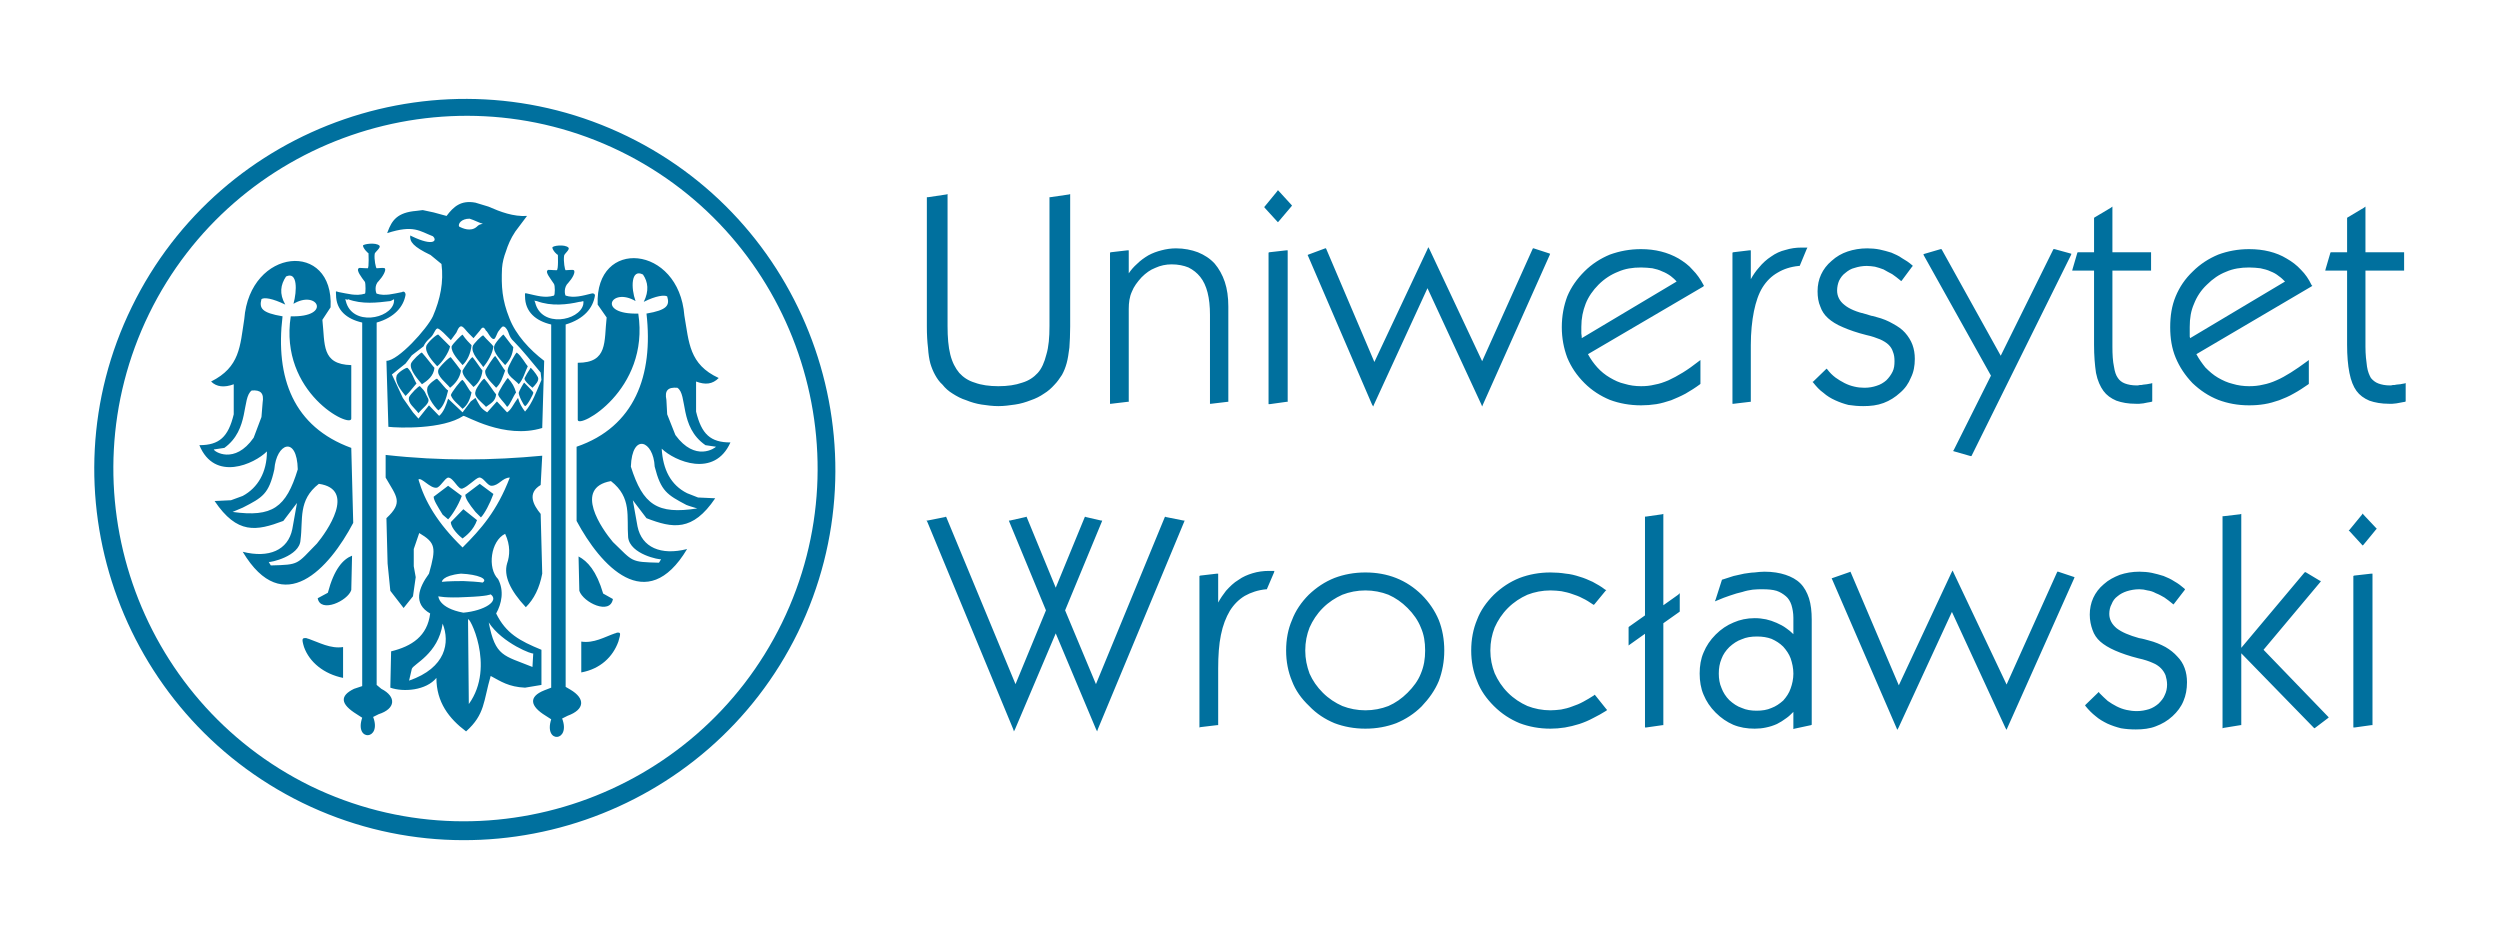 <?xml version="1.0" encoding="UTF-8"?>
<!DOCTYPE svg PUBLIC "-//W3C//DTD SVG 1.1//EN" "http://www.w3.org/Graphics/SVG/1.1/DTD/svg11.dtd">
<!-- Creator: CorelDRAW X7 -->
<svg xmlns="http://www.w3.org/2000/svg" xml:space="preserve" width="64.008mm" height="24.045mm" version="1.1" style="shape-rendering:geometricPrecision; text-rendering:geometricPrecision; image-rendering:optimizeQuality; fill-rule:evenodd; clip-rule:evenodd"
viewBox="0 0 6401 2405"
 xmlns:xlink="http://www.w3.org/1999/xlink">
 <defs>
  <style type="text/css">
   <![CDATA[
    .fil1 {fill:#00709E}
    .fil0 {fill:#00709E;fill-rule:nonzero}
   ]]>
  </style>
 </defs>
 <g id="Warstwa_x0020_1">
  <g id="_2315603727264">
   <path class="fil0" d="M2376 505l47 -7 3 -1 0 3 0 335c0,29 2,53 7,73 5,20 13,35 23,47l0 0c10,11 23,20 40,25 16,6 37,9 60,9 24,0 44,-3 61,-9 17,-5 30,-14 40,-25l0 0c10,-11 17,-27 22,-47 6,-20 8,-44 8,-73l0 -328 0 -2 2 0 48 -7 3 -1 0 3 0 336c0,21 -1,39 -2,54 -2,16 -4,29 -7,40l0 0c-3,11 -7,21 -12,30 -6,9 -12,18 -19,25l0 0c-8,9 -17,17 -27,23 -10,7 -22,13 -34,17l0 0c-13,5 -26,9 -40,11 -14,2 -28,4 -43,4 -15,0 -29,-2 -43,-4 -13,-2 -27,-6 -39,-11l0 0c-13,-4 -24,-10 -35,-17 -10,-6 -19,-14 -26,-23 -8,-7 -14,-16 -19,-25l0 0c-5,-9 -9,-19 -12,-29 -3,-11 -5,-24 -6,-40 -2,-16 -3,-34 -3,-55l0 -329 0 -2 3 0zm466 526l0 -382 0 -2 2 -1 43 -5 3 0 0 3 0 56c6,-9 13,-17 21,-24 9,-9 19,-16 29,-22l0 0c11,-6 22,-10 34,-13 11,-3 24,-5 37,-5 21,0 40,4 56,10 17,7 31,16 43,29l0 0c11,13 20,29 26,47 6,18 9,39 9,63l0 0 0 241 0 3 -2 0 -42 5 -3 0 0 -3 0 -225 0 0c0,-43 -8,-76 -25,-97l0 0c-8,-10 -18,-18 -30,-24 -12,-5 -27,-8 -43,-8 -15,0 -29,3 -42,9 -13,5 -24,13 -35,24l0 0c-11,12 -20,24 -25,37 -6,13 -8,28 -8,44l0 235 0 3 -3 0 -42 5 -3 0 0 -3zm396 -502l32 -39 2 -3 2 2 32 35 2 2 -1 2 -33 39 -2 2 -2 -2 -32 -35 -1 -2 1 -1zm10 503l0 -383 0 -2 2 -1 44 -5 3 0 0 3 0 382 0 3 -3 0 -43 6 -3 0 0 -3zm265 4l-164 -381 -1 -2 2 -1 43 -16 2 0 1 2 123 289 136 -289 2 -5 3 5 135 287 129 -287 1 -2 2 0 40 13 2 1 -1 3 -171 383 -2 5 -2 -5 -138 -298 -137 298 -2 5 -3 -5zm537 -170l243 -145c-4,-5 -10,-10 -15,-14 -7,-5 -14,-9 -22,-12 -8,-4 -16,-6 -25,-8 -9,-1 -19,-2 -29,-2l0 0c-22,0 -41,3 -59,11 -18,7 -35,18 -50,33 -14,14 -26,31 -33,49 -7,18 -11,37 -11,59 0,3 0,6 0,9 0,3 0,6 0,8 0,3 1,5 1,8l0 0 0 4zm303 118c-12,9 -25,17 -37,24 -13,7 -25,12 -37,17l0 0c-13,4 -25,8 -38,10 -13,2 -26,3 -39,3 -29,0 -56,-5 -80,-14 -24,-10 -46,-24 -65,-43 -20,-20 -34,-41 -44,-65 -9,-24 -14,-50 -14,-78 0,-29 5,-55 14,-79 10,-24 25,-45 44,-64 19,-19 41,-33 65,-43 25,-9 51,-14 80,-14 18,0 35,2 51,6 16,4 31,10 45,18 13,8 26,17 36,29 11,11 20,24 28,39l1 2 -2 2 -295 173c7,13 15,24 24,34 9,10 20,19 32,26 12,7 24,13 38,16 13,4 27,6 42,6 12,0 23,-1 35,-4 12,-2 23,-6 35,-11 11,-5 24,-12 37,-20 13,-8 27,-18 41,-29l4 -3 0 5 0 54 0 2 -1 1zm83 47l0 -382 0 -2 2 -1 42 -5 3 0 0 3 0 71c6,-11 13,-21 21,-30 9,-11 20,-21 31,-28 11,-8 24,-14 37,-17 13,-4 26,-6 41,-6l11 0 4 0 -2 4 -17 41 -1 2 -2 0c-21,2 -39,8 -54,17 -16,9 -29,22 -39,38 -10,16 -17,37 -22,61 -5,25 -8,54 -8,87l0 0 0 142 0 3 -2 0 -42 5 -3 0 0 -3zm207 -54l32 -31 2 -2 2 2c6,8 13,15 21,21 7,5 15,10 23,14l0 0c8,4 16,7 25,9 8,2 17,3 26,3 12,0 22,-2 31,-5 10,-3 18,-8 25,-14l0 0c7,-7 12,-14 16,-22 4,-8 5,-17 5,-27 0,-9 -1,-17 -4,-24 -2,-7 -6,-13 -11,-18 -5,-5 -13,-10 -22,-14 -10,-4 -21,-8 -35,-11l0 0c-24,-6 -44,-13 -60,-20 -17,-7 -29,-15 -38,-23 -9,-8 -16,-18 -20,-30 -5,-11 -7,-25 -7,-39 0,-16 3,-30 9,-43 6,-13 15,-25 27,-35l0 0c12,-11 26,-19 41,-24 15,-5 32,-8 50,-8l0 0c11,0 22,1 32,3 10,2 20,5 30,8l0 0c9,4 19,8 27,14 9,5 18,11 26,18l2 2 -2 2 -26 35 -2 2 -2 -2c-7,-6 -14,-11 -21,-16 -8,-4 -15,-8 -22,-12l0 0c-7,-3 -15,-5 -22,-7 -7,-1 -14,-2 -21,-2 -11,0 -22,2 -31,5 -9,2 -17,7 -24,13l0 0c-7,5 -12,12 -16,20 -3,7 -5,16 -5,25 0,14 6,27 19,37 12,10 31,18 57,24 5,2 10,3 13,4l1 0c4,1 8,2 11,3l0 0c16,4 30,10 42,17 13,7 23,14 31,23l0 0c8,9 15,20 19,31 4,11 6,23 6,36 0,18 -3,34 -10,48l0 0c-6,15 -15,28 -28,39 -12,11 -26,20 -42,26 -16,6 -33,8 -52,8 -13,0 -25,-1 -38,-3 -12,-3 -23,-7 -34,-12 -11,-5 -21,-11 -30,-19l0 0c-10,-7 -18,-16 -26,-26l-2 -2 2 -1zm403 191l-42 -12 -3 -1 2 -3 95 -190 -172 -308 -1 -3 3 -1 41 -12 2 0 1 1 151 272 134 -271 1 -2 3 0 40 11 3 1 -1 3 -254 513 -1 2 -2 0zm463 -139c-3,1 -7,1 -11,2 -3,1 -7,1 -10,2 -4,0 -7,1 -10,1 -3,0 -6,0 -9,0l0 0c-20,0 -36,-3 -50,-8 -14,-6 -25,-14 -33,-25 -8,-11 -15,-26 -19,-46 -3,-20 -5,-44 -5,-72l0 0 0 -190 -53 0 -3 0 1 -4 12 -41 1 -2 2 0 40 0 0 -87 0 -1 1 -1 42 -25 4 -3 0 5 0 112 96 0 3 0 0 3 0 41 0 3 -3 0 -96 0 0 195c0,20 1,37 4,51 2,13 5,22 10,29 4,6 10,11 18,14 8,3 18,5 30,5 2,0 5,0 8,-1 3,0 6,0 9,-1 3,0 6,-1 9,-1 4,-1 7,-1 11,-2l3 -1 0 3 0 42 0 2 -2 1zm99 -163l243 -145c-5,-5 -10,-10 -16,-14 -6,-5 -13,-9 -21,-12 -8,-4 -17,-6 -26,-8 -9,-1 -18,-2 -29,-2l0 0c-21,0 -41,3 -59,11 -18,7 -34,18 -49,33 -15,14 -26,31 -33,49 -8,18 -11,37 -11,59 0,3 0,6 0,9 0,3 0,6 0,8l0 0 0 1c0,2 0,5 0,7l1 4zm303 118c-13,9 -25,17 -38,24 -12,7 -24,12 -37,17l0 0c-12,4 -25,8 -38,10 -12,2 -25,3 -39,3 -29,0 -55,-5 -79,-14 -25,-10 -46,-24 -66,-43 -19,-20 -33,-41 -43,-65 -10,-24 -14,-50 -14,-78 0,-29 4,-55 14,-79 10,-24 24,-45 44,-64 19,-19 41,-33 65,-43 24,-9 51,-14 79,-14 19,0 36,2 52,6 16,4 31,10 44,18l0 0c14,8 26,17 37,29 11,11 20,24 27,39l2 2 -3 2 -294 173c7,13 15,24 23,34 10,10 20,19 32,26 12,7 25,13 38,16 13,4 28,6 42,6 12,0 24,-1 36,-4 11,-2 23,-6 34,-11 12,-5 24,-12 37,-20 13,-8 27,-18 42,-29l4 -3 0 5 0 54 0 2 -1 1zm247 45c-4,1 -8,1 -11,2 -4,1 -7,1 -11,2 -3,0 -7,1 -10,1 -3,0 -6,0 -9,0l0 0c-19,0 -36,-3 -50,-8 -14,-6 -25,-14 -33,-25 -8,-11 -14,-26 -18,-46 -4,-20 -6,-44 -6,-72l0 0 0 -190 -52 0 -4 0 1 -4 12 -41 1 -2 2 0 40 0 0 -87 0 -1 1 -1 42 -25 4 -3 0 5 0 112 97 0 2 0 0 3 0 41 0 3 -2 0 -97 0 0 195c0,20 2,37 4,51 2,13 6,22 10,29 5,6 11,11 19,14 8,3 18,5 29,5 3,0 5,0 8,-1 3,0 6,0 9,-1 3,0 6,-1 10,-1 3,-1 7,-1 11,-2l3 -1 0 3 0 42 0 2 -2 1z"/>
   <path class="fil0" d="M2594 1867l-220 -531 -2 -3 3 0 45 -9 2 -1 1 2 177 427 78 -189 -94 -227 -1 -3 3 0 40 -9 2 -1 1 2 74 180 74 -180 1 -2 2 1 39 9 3 0 -1 3 -94 227 79 189 176 -427 1 -2 2 1 45 9 3 0 -1 3 -221 531 -2 6 -3 -6 -103 -245 -104 245 -3 6 -2 -6zm477 -7l0 -383 0 -2 2 -1 43 -5 3 0 0 3 0 71c6,-11 13,-21 20,-30 10,-11 20,-21 32,-28 11,-8 23,-13 36,-17 13,-4 27,-6 42,-6l10 0 4 0 -1 4 -18 42 0 1 -2 0c-21,2 -39,8 -55,17 -15,9 -28,22 -38,38 -10,17 -18,37 -23,62 -5,24 -7,53 -7,86l0 0 0 142 0 3 -3 0 -42 5 -3 1 0 -3zm271 -194c0,21 4,40 11,59 8,18 19,34 34,49 15,15 32,26 50,34 18,7 38,11 59,11 21,0 41,-4 59,-11 18,-8 34,-19 49,-34 15,-15 27,-31 34,-49 8,-19 11,-38 11,-59 0,-22 -3,-41 -11,-59l0 0c-7,-18 -19,-35 -34,-50 -15,-15 -31,-26 -49,-34l0 0c-18,-7 -38,-11 -59,-11 -21,0 -41,4 -59,11 -18,8 -35,19 -50,34 -15,15 -26,32 -34,50 -7,18 -11,37 -11,59zm-49 0c0,-29 5,-55 15,-78 9,-24 24,-46 43,-65 20,-19 41,-33 66,-43 24,-9 50,-14 79,-14l0 0c57,0 105,19 144,57l0 0 0 0c19,19 34,41 44,65 9,23 14,49 14,78 0,28 -5,54 -14,78 -10,24 -25,45 -44,65 -19,19 -41,33 -65,43 -24,9 -50,14 -79,14l0 0c-29,0 -55,-5 -79,-14 -24,-10 -46,-24 -65,-44 -20,-19 -35,-40 -44,-64l0 0c-10,-24 -15,-50 -15,-78zm820 154c-11,7 -22,13 -34,19 -11,6 -23,11 -35,15l0 0c-13,4 -25,7 -37,9 -13,2 -25,3 -37,3l0 0c-29,0 -55,-5 -79,-14 -24,-10 -46,-24 -66,-44 -19,-19 -34,-40 -43,-64 -10,-24 -15,-50 -15,-78l0 0c0,-29 5,-55 15,-79 9,-24 24,-45 43,-64 20,-19 41,-33 66,-43 24,-9 50,-14 79,-14 13,0 27,1 39,3 12,1 24,4 36,8 11,3 22,8 33,13 11,6 22,12 32,20l3 1 -2 2 -28 34 -2 2 -2 -1c-9,-6 -18,-12 -27,-16 -9,-5 -18,-8 -27,-11l0 0c-8,-3 -17,-5 -27,-7 -9,-1 -18,-2 -28,-2 -21,0 -41,4 -59,11 -18,8 -35,19 -50,34 -15,15 -26,32 -34,50 -7,18 -11,37 -11,59 0,21 4,40 11,58 8,18 19,35 34,50l0 0c15,15 32,26 50,34 18,7 38,11 59,11 9,0 18,-1 27,-2 10,-2 19,-4 29,-8 9,-3 19,-7 28,-12 9,-5 18,-10 27,-16l2 -2 2 2 28 35 2 2 -2 2zm99 40l0 -237 -38 27 -4 3 0 -6 0 -40 0 -1 1 -1 41 -29 0 -251 0 -2 2 0 42 -6 3 -1 0 3 0 231 38 -27 4 -4 0 6 0 40 0 1 -1 1 -41 29 0 258 0 3 -2 0 -42 6 -3 0 0 -3zm189 -135c0,13 2,26 7,37 4,11 11,22 20,31l0 0 0 0c10,9 20,16 32,20 11,5 24,7 38,7 14,0 27,-2 38,-7 11,-4 21,-11 30,-19 8,-9 15,-19 19,-31 4,-11 7,-24 7,-38 0,-14 -3,-27 -7,-39 -4,-11 -11,-21 -19,-30 -9,-9 -19,-15 -30,-20 -11,-4 -23,-6 -37,-6 -15,0 -28,2 -39,7l0 0c-12,4 -22,11 -32,20 -9,9 -16,19 -20,30 -5,12 -7,24 -7,38zm191 98c-6,6 -12,12 -18,16 -8,6 -16,11 -24,15 -9,4 -18,7 -28,9 -9,2 -19,3 -29,3 -20,0 -38,-3 -55,-10 -16,-7 -31,-17 -45,-31 -14,-14 -24,-29 -31,-46 -7,-16 -10,-35 -10,-54 0,-20 3,-38 10,-54 7,-17 17,-32 31,-46l0 0c14,-14 29,-24 46,-31 16,-7 34,-11 54,-11 10,0 19,1 29,3 9,2 18,5 27,9l0 0c9,4 17,8 25,14 6,4 12,9 18,15l0 -42c0,-12 -2,-23 -5,-33 -3,-9 -8,-17 -14,-22l0 0c-7,-6 -15,-11 -24,-14 -10,-3 -22,-4 -36,-4 -8,0 -16,0 -25,1 -8,1 -18,3 -27,6 -9,2 -20,5 -31,9 -10,3 -22,8 -34,13l-5 2 2 -5 16 -50 1 -1 1 0c9,-3 19,-6 28,-9 9,-2 18,-4 27,-6l0 0c9,-1 18,-3 26,-3 9,-1 17,-2 26,-2 21,0 39,3 54,8 15,5 28,12 38,22l0 0c10,10 17,23 22,38 5,16 7,34 7,55l0 267 0 2 -2 1 -42 9 -3 1 0 -3 0 -41zm264 41l-165 -381 -1 -2 3 -1 43 -15 2 -1 1 2 123 289 135 -289 3 -5 2 5 136 287 129 -287 1 -2 2 0 39 13 3 1 -1 3 -171 383 -2 5 -3 -5 -137 -297 -137 297 -3 5 -2 -5zm484 -59l32 -31 2 -2 2 3c7,7 14,14 21,20 7,5 15,10 23,14l0 0c8,4 16,7 25,9 9,2 17,3 27,3 11,0 21,-2 31,-5 9,-3 17,-8 24,-14l0 0c7,-7 13,-14 16,-22 4,-8 6,-17 6,-27 0,-9 -2,-17 -4,-24 -3,-7 -7,-13 -12,-18 -5,-5 -12,-10 -22,-14 -9,-4 -21,-8 -35,-11l0 0c-24,-6 -44,-13 -60,-20 -16,-7 -29,-15 -38,-23 -9,-8 -16,-18 -20,-30 -4,-11 -7,-24 -7,-39 0,-15 3,-30 9,-43 6,-13 15,-25 27,-35l0 0c12,-11 26,-18 41,-24 15,-5 32,-8 50,-8 11,0 22,1 32,3 10,2 20,5 30,8l0 0c10,4 19,8 28,14 9,5 17,11 25,18l2 2 -1 2 -27 35 -2 2 -2 -2c-7,-6 -14,-11 -21,-16 -7,-4 -14,-8 -22,-11l0 0c-7,-4 -14,-6 -21,-7 -7,-2 -14,-3 -21,-3 -12,0 -22,2 -32,5 -9,3 -17,7 -24,13l0 0c-7,5 -12,12 -15,20 -4,7 -6,16 -6,25 0,15 7,27 19,37 13,10 32,18 57,25 6,1 10,2 14,3l0 0c4,1 8,2 11,3l0 0c16,4 30,10 43,17 12,7 22,15 30,24 9,9 15,19 19,30 4,11 6,23 6,36 0,18 -3,34 -9,48l0 0c-6,15 -16,28 -28,39 -13,12 -27,20 -43,26 -15,6 -33,8 -51,8l0 0c-14,0 -26,-1 -38,-3 -12,-3 -24,-7 -35,-12 -10,-5 -21,-11 -30,-19l0 0c-9,-7 -18,-16 -26,-26l-1 -2 1 -1zm399 -146l162 -193 2 -1 2 1 35 21 3 1 -2 3 -145 173 165 171 2 2 -2 2 -33 25 -2 1 -1 -1 -186 -191 0 181 0 3 -2 0 -43 7 -3 1 0 -3 0 -537 0 -3 2 0 43 -5 3 -1 0 3 0 340zm277 -302l32 -39 2 -3 2 3 32 34 2 2 -2 2 -32 39 -2 2 -2 -2 -32 -35 -2 -2 2 -1zm10 503l0 -383 0 -2 2 -1 44 -5 3 0 0 3 0 382 0 3 -3 0 -43 6 -3 0 0 -3z"/>
   <g>
    <path class="fil1" d="M992 594c11,-30 25,-50 74,-54l16 -2 28 6 33 9c18,-24 37,-41 74,-34l33 10c32,14 64,26 99,24l-30 40c-12,18 -19,35 -24,51 -5,13 -9,28 -10,43 -2,46 0,81 19,128 16,42 52,81 89,109l-5 172c-97,30 -197,-33 -202,-31 -53,35 -166,31 -192,28l-5 -169c30,0 104,-82 119,-114 19,-44 28,-88 22,-134l-28 -23c-44,-21 -54,-34 -52,-50l4 2c56,27 66,11 54,0 -34,-13 -49,-30 -117,-8l1 -3zm116 263c11,-19 9,-21 27,-5l19 19 14 -19c12,-30 18,-12 32,2l12 12 16 -19c5,-7 9,-14 16,0 3,0 12,21 19,21 5,3 9,-16 14,-21 7,-9 9,-14 16,-9 12,12 7,23 23,37 19,19 49,56 68,79l2 19c-12,27 -23,60 -42,81 -9,-12 -14,-21 -18,-35 -12,16 -17,30 -28,37l-26 -28 -25 28c-19,-12 -19,-18 -30,-37l-12 9 -21 28 -37 -35c-5,17 -12,35 -23,44l-26 -27 -27 34 -14 -16 -26 -37 -28 -60 35 -28 16 -21 30 -23c7,-16 19,-21 24,-30l0 0zm-17 30c0,-7 28,-33 31,-30 11,11 25,25 30,30 -3,16 -21,42 -33,51 -11,-12 -32,-35 -28,-51l0 0zm-39 44c2,-7 26,-30 28,-28 11,12 28,35 32,39 -2,21 -18,33 -32,42 -9,-11 -33,-37 -28,-53l0 0zm-37 32c0,-7 25,-23 28,-21 11,10 18,33 23,40 -14,16 -14,18 -28,32 -11,-14 -28,-34 -23,-51l0 0zm32 54c3,-7 26,-31 28,-28 16,16 12,16 21,32 5,12 -14,23 -25,37 -10,-14 -28,-25 -24,-41l0 0zm318 -12c2,2 -16,35 -21,35 -4,-2 -18,-30 -16,-35 0,-2 14,-28 14,-25 0,0 23,23 23,25l0 0zm-2 -12c7,-7 18,-18 14,-27 -5,-10 -19,-26 -19,-24 -2,5 -7,10 -14,24 0,2 -9,4 19,27l0 0zm-42 12c-7,9 -16,33 -23,37 -9,-14 -21,-23 -23,-32 0,-7 23,-42 25,-42 12,14 16,21 21,37l0 0zm-227 -12c0,-7 23,-25 25,-23 12,12 21,26 28,30 -5,21 -12,42 -25,51 -12,-11 -33,-41 -28,-58l0 0zm28 -46c0,-5 30,-35 32,-32 9,11 21,27 26,34 -3,19 -14,33 -28,44 -10,-13 -35,-30 -30,-46l0 0zm62 2c2,-4 23,-37 26,-34 9,11 21,30 25,34 -2,19 -11,33 -23,42 -9,-11 -30,-28 -28,-42l0 0zm-30 63c0,-5 28,-42 30,-39 9,9 16,27 23,32 -4,19 -11,33 -23,42 -11,-12 -25,-21 -30,-35l0 0zm63 -9c0,-7 20,-35 23,-33 11,12 25,35 30,40 -2,18 -14,23 -26,32 -9,-11 -32,-25 -27,-39l0 0zm25 -54c2,-4 23,-39 26,-37 9,12 21,33 25,37 -7,19 -11,33 -23,44 -9,-11 -30,-27 -28,-44l0 0zm58 -4c0,-5 21,-44 23,-42 12,9 23,30 28,35 -7,14 -11,32 -23,46 -9,-11 -33,-23 -28,-39l0 0zm-144 -58c3,-7 26,-30 28,-30 7,11 19,23 23,27 -2,21 -11,40 -23,51 -9,-11 -30,-32 -28,-48l0 0zm109 0c0,-7 24,-33 24,-30 9,11 20,27 25,32 -2,21 -9,33 -21,46 -9,-11 -32,-32 -28,-48l0 0zm-55 0c0,-5 25,-30 27,-28 10,12 21,21 26,28 -2,18 -14,39 -26,53 -9,-14 -32,-35 -27,-53l0 0zm-8 -327c13,4 25,11 34,13 -8,2 -10,2 -16,8 -15,13 -36,4 -45,-1 -3,-7 6,-20 27,-20zm-48 777c0,16 23,37 30,42 9,-7 28,-21 37,-47l-35 -28 -32 33zm37 -70c0,9 9,23 26,44l14 14c9,-9 23,-35 32,-60l-35 -26 -37 28zm-81 5c0,9 9,23 23,46l14 12c9,-9 26,-35 35,-60l-35 -26 -37 28zm21 218c0,0 14,-2 55,-2 45,2 49,4 49,4 16,-9 -11,-21 -55,-23 -49,5 -49,21 -49,21l0 0zm-9 37c0,0 18,5 71,2 56,-2 63,-7 63,-7 23,17 -16,42 -70,47 -64,-12 -64,-42 -64,-42l0 0zm183 -304c-33,86 -74,132 -121,179 -65,-63 -97,-119 -113,-174 7,-7 30,23 46,21 9,0 21,-24 30,-26 14,0 26,33 37,28 14,-5 33,-26 42,-28 11,-2 21,21 32,21 19,0 28,-21 47,-21l0 0zm60 450c2,5 -79,-25 -114,-79 17,88 38,84 112,114l2 -35zm-167 -86l2 216c70,-97 -2,-232 -2,-216l0 0zm-144 126c3,-12 68,-38 79,-116 19,48 9,113 -86,146l7 -30zm-67 -548c142,16 274,14 401,2l-4 75c-35,21 -19,51 0,74l4 153c-7,37 -21,65 -42,86 -41,-44 -57,-81 -48,-112 7,-20 9,-46 -5,-76 -37,18 -46,88 -18,116 16,30 9,63 -5,88 25,51 60,70 116,93l0 90 -42 7c-42,-2 -62,-16 -88,-30 -19,65 -14,98 -63,142 -44,-33 -76,-75 -76,-137 -26,32 -84,37 -118,25l2 -93c53,-13 93,-39 100,-97 -44,-25 -30,-65 -3,-102 19,-67 17,-79 -25,-104l-14 41 0 44 5 28 -7 49 -24 30 -34 -44 -7 -70 -3 -116c44,-41 26,-55 -2,-104l0 -58zm494 260c23,12 46,37 63,95l25 14c-7,42 -76,9 -86,-21l-2 -88zm-580 -2c-23,9 -46,34 -62,95l-26 14c7,39 77,7 86,-21l2 -88zm587 220c32,5 60,-12 86,-21 2,0 4,-2 7,-2 7,0 9,0 2,23 -14,39 -46,70 -95,79l0 -79zm-610 14c-32,5 -62,-12 -88,-21 -2,0 -5,-2 -7,-2 -9,0 -12,0 -5,23 14,39 51,69 100,79l0 -79zm496 -886c37,14 79,9 109,2 10,0 12,-7 10,7 -10,42 -107,60 -123,-5 -3,-9 -3,-4 4,-4l0 0zm37 60c-39,-9 -67,-32 -67,-72 0,-9 -2,-9 7,-7 23,5 44,12 67,5 3,-2 3,-26 0,-30 -9,-14 -23,-30 -16,-35 0,-2 12,0 23,0 5,0 3,-42 3,-40 0,3 -14,-11 -14,-18 0,-5 32,-9 41,0 5,5 -11,16 -11,21 -2,14 2,37 4,37 7,0 17,-2 21,0 5,5 -4,21 -14,32 -13,12 -9,31 -7,33 21,7 45,0 65,-5 5,-2 10,0 10,5 -5,32 -28,60 -75,74l0 928 12 7c39,23 37,51 -7,67l-14 7c23,60 -48,65 -28,2l-14 -9c-41,-25 -44,-49 -4,-65l18 -7 0 -930zm-521 -65c37,14 76,9 109,5 9,-3 11,-10 9,4 -9,42 -107,61 -123,-4 -2,-7 -2,-5 5,-3l0 -2zm37 60c-40,-9 -67,-32 -67,-71 0,-10 -3,-10 7,-7 23,4 44,11 67,4 2,0 2,-25 0,-30 -9,-12 -23,-30 -16,-35 0,-2 11,0 23,0 4,0 2,-41 2,-39 0,2 -14,-12 -14,-19 0,-4 33,-9 42,0 5,5 -12,17 -12,21 -2,14 3,37 5,37 7,0 16,-2 21,0 4,5 -5,21 -16,33 -12,11 -7,30 -5,32 21,7 44,0 65,-4 4,-3 9,0 9,7 -5,30 -28,58 -74,71l0 928 12 10c39,20 37,51 -7,65l-14 7c23,60 -49,64 -28,2l-14 -9c-42,-26 -44,-47 -7,-65l21 -7 0 -931zm-239 613c2,2 79,-14 81,-56 7,-53 -7,-102 47,-144 97,14 20,123 -5,153 -53,54 -44,54 -118,56 0,0 -7,-11 -5,-9l0 0zm-67 -139c51,-26 67,-35 81,-98 5,-67 58,-88 60,0 -30,98 -65,123 -167,109 0,0 21,-9 26,-11l0 0zm-74 -149l27 -4c65,-47 44,-128 70,-147 23,-2 32,7 28,31l-3 37 -20 53c-49,70 -102,35 -102,30l0 0zm352 -79c0,26 -185,-65 -155,-262 106,3 69,-69 7,-32 9,-33 11,-84 -19,-70 -14,21 -18,44 -2,72 -33,-16 -54,-19 -61,-14 -6,23 0,35 54,44 -19,158 28,283 176,337l5 192c-61,116 -179,248 -283,74 67,17 116,-4 127,-58l12 -67 -35 46c-69,26 -118,35 -176,-51l42 -2 30 -11c39,-21 62,-61 62,-114 -32,32 -134,79 -173,-16 51,0 74,-21 88,-79l0 -77c-24,9 -44,7 -58,-7 74,-37 74,-90 85,-160 14,-183 230,-202 221,-30l-21 32c7,63 -3,114 74,116l0 137zm793 360c-2,2 -79,-12 -84,-56 -4,-53 10,-102 -44,-144 -97,17 -23,123 5,156 53,51 44,51 118,53 0,0 7,-11 5,-9l0 0zm65 -139c-49,-26 -65,-35 -81,-98 -3,-67 -58,-88 -61,0 31,98 68,123 170,107 0,0 -24,-7 -28,-9l0 0zm76 -149l-27 -4c-68,-47 -45,-130 -72,-147 -24,-2 -33,7 -28,31l2 37 21 53c51,70 102,33 104,30l0 0zm-354 -69c0,25 185,-75 155,-272 -107,3 -70,-69 -7,-32 -12,-33 -12,-84 19,-68 13,19 16,42 2,70 32,-16 53,-18 60,-14 7,23 0,35 -53,44 18,158 -30,290 -179,341l0 190c61,114 179,246 283,72 -67,17 -116,-4 -127,-58l-12 -67 35 46c67,26 118,35 176,-51l-44 -2 -28 -11c-42,-21 -62,-61 -65,-114 33,32 135,76 176,-16 -51,0 -74,-21 -88,-79l0 -77c24,9 42,7 58,-9 -76,-35 -76,-91 -88,-160 -14,-181 -229,-200 -222,-28l23 33c-7,62 4,116 -74,116l0 146z"/>
    <path class="fil1" d="M1606 349c470,229 666,799 437,1270 -229,469 -799,666 -1269,437 -470,-230 -667,-800 -437,-1270 229,-470 799,-666 1269,-437l0 0zm-19 38c447,218 633,761 415,1208 -218,447 -760,635 -1207,418 -446,-219 -632,-761 -414,-1209 218,-447 760,-634 1206,-417l0 0z"/>
   </g>
  </g>
 </g>
</svg>
